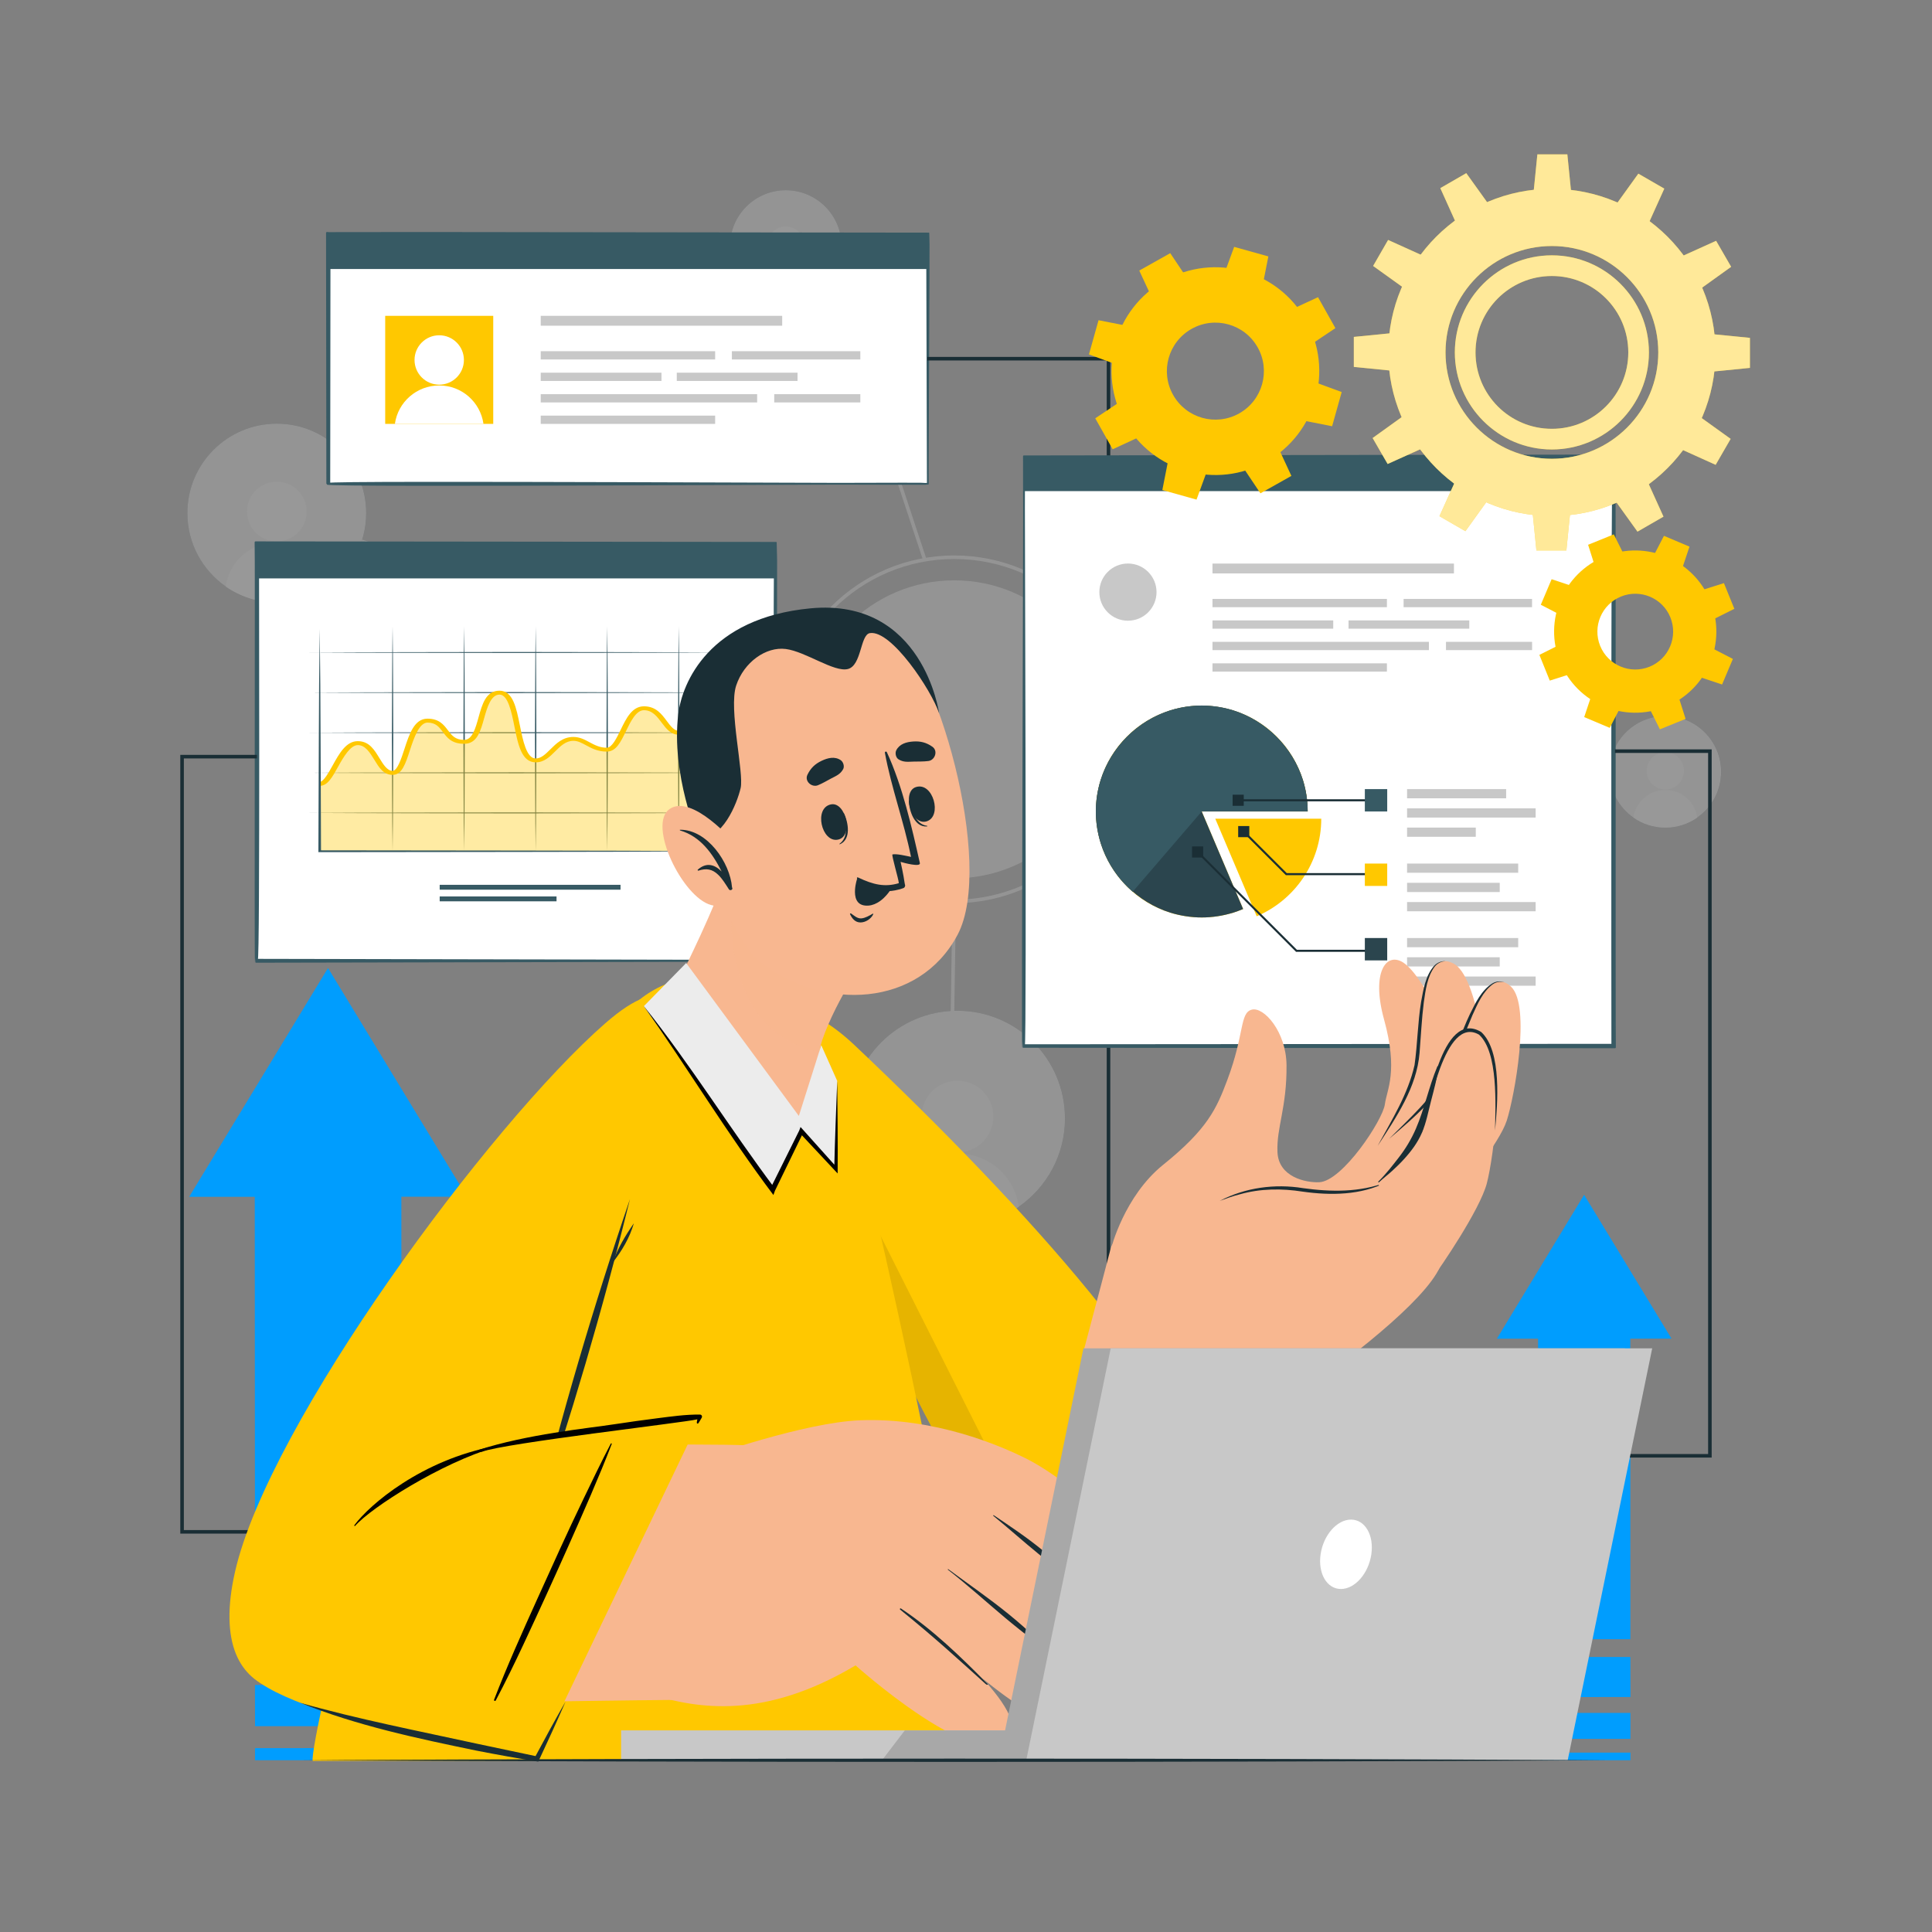 <svg xmlns="http://www.w3.org/2000/svg" viewBox="0 0 500 500"><rect x="0" y="0" width="500" height="500" fill="#808080" stroke="none"/><defs><style>      .st0 {        opacity: .6;      }      .st1 {        mix-blend-mode: multiply;        opacity: .4;      }      .st1, .st2 {        fill: #f8b790;      }      .st3 {        fill: #2b454e;      }      .st4 {        fill: #fff;      }      .st5, .st6 {        fill: #375a64;      }      .st7 {        fill: #1a2e35;      }      .st6 {        stroke: #375a64;        stroke-linecap: round;        stroke-linejoin: round;        stroke-width: .46px;      }      .st8 {        fill: #1a2e35;      }      .st9, .st10 {        fill: #ffc800;      }      .st11 {        fill: #009dfe;      }      .st10 {        opacity: .36;      }      .st12 {        isolation: isolate;      }      .st13 {        stroke: #ececec;      }      .st13, .st14 {        fill: none;        stroke-miterlimit: 10;        stroke-width: .92px;      }      .st15 {        fill: #a8a8a8;      }      .st16 {        fill: #ececec;      }      .st17 {        fill: #c8c8c8;      }      .st18 {        opacity: .1;      }      .st19 {        opacity: .19;      }      .st14 {        stroke: #1a2e35;      }    </style></defs><g class="st12"><g id="Layer_1"><g><g class="st19"><g><circle class="st8" cx="203.37" cy="63.67" r="14.44" transform="translate(11.16 155.71) rotate(-42.97)"></circle><path class="st16" d="M217.8,63.67c0,4.91-2.45,9.25-6.2,11.86-2.34,1.63-5.18,2.58-8.24,2.58s-5.9-.95-8.24-2.58c-3.75-2.62-6.2-6.95-6.2-11.86,0-7.98,6.47-14.44,14.44-14.44s14.44,6.46,14.44,14.44Z"></path><g><path class="st4" d="M208.18,63.43c0,2.66-2.15,4.81-4.81,4.81s-4.81-2.15-4.81-4.81,2.15-4.81,4.81-4.81,4.81,2.15,4.81,4.81Z"></path><path class="st4" d="M211.61,75.53c-2.34,1.63-5.18,2.58-8.24,2.58s-5.9-.95-8.24-2.58c.56-4.04,4.04-7.15,8.25-7.15s7.66,3.11,8.23,7.14Z"></path></g></g><g><circle class="st8" cx="430.99" cy="199.74" r="14.44" transform="translate(-15 363.25) rotate(-45)"></circle><path class="st16" d="M445.42,199.74c0,4.91-2.45,9.25-6.2,11.86-2.34,1.63-5.18,2.58-8.24,2.58s-5.9-.95-8.24-2.58c-3.75-2.62-6.2-6.95-6.2-11.86,0-7.98,6.47-14.44,14.44-14.44s14.44,6.46,14.44,14.44Z"></path><g><path class="st4" d="M435.8,199.5c0,2.66-2.15,4.81-4.81,4.81s-4.81-2.15-4.81-4.81,2.15-4.81,4.81-4.81,4.81,2.15,4.81,4.81Z"></path><path class="st4" d="M439.23,211.59c-2.34,1.63-5.18,2.58-8.24,2.58s-5.9-.95-8.24-2.58c.56-4.04,4.04-7.15,8.25-7.15s7.66,3.11,8.23,7.14Z"></path></g></g><g><circle class="st8" cx="71.64" cy="132.78" r="23.14" transform="translate(-70.96 182.04) rotate(-80.71)"></circle><path class="st16" d="M94.77,132.78c0,7.87-3.92,14.82-9.93,19-3.74,2.61-8.29,4.14-13.21,4.14s-9.45-1.53-13.2-4.13c-6.01-4.19-9.94-11.14-9.94-19.01,0-12.79,10.36-23.14,23.14-23.14s23.14,10.35,23.14,23.14Z"></path><g><path class="st4" d="M79.35,132.39c0,4.26-3.45,7.71-7.71,7.71s-7.71-3.45-7.71-7.71,3.45-7.71,7.71-7.71,7.71,3.45,7.71,7.71Z"></path><path class="st4" d="M84.84,151.78c-3.74,2.61-8.29,4.14-13.21,4.14s-9.45-1.53-13.2-4.13c.9-6.47,6.47-11.45,13.22-11.45s12.27,4.98,13.18,11.44Z"></path></g></g><g><circle class="st8" cx="247.78" cy="289.43" r="27.84" transform="translate(-77.3 488.14) rotate(-80.87)"></circle><path class="st16" d="M275.62,289.43c0,9.47-4.72,17.83-11.95,22.86-4.51,3.15-9.98,4.98-15.9,4.98s-11.37-1.84-15.88-4.97c-7.23-5.05-11.96-13.4-11.96-22.88,0-15.39,12.47-27.84,27.84-27.84s27.84,12.45,27.84,27.84Z"></path><g><path class="st4" d="M257.06,288.97c0,5.12-4.15,9.27-9.27,9.27s-9.27-4.15-9.27-9.27,4.15-9.27,9.27-9.27,9.27,4.15,9.27,9.27Z"></path><path class="st4" d="M263.67,312.29c-4.51,3.15-9.98,4.98-15.9,4.98s-11.37-1.84-15.88-4.97c1.08-7.78,7.78-13.78,15.91-13.78s14.77,6,15.86,13.77Z"></path></g></g><circle class="st16" cx="246.96" cy="188.75" r="38.56"></circle><circle class="st13" cx="246.96" cy="188.75" r="44.54"></circle><line class="st13" x1="246.4" y1="268.39" x2="246.96" y2="233.29"></line><line class="st13" x1="93.58" y1="140.1" x2="204.14" y2="176.46"></line><line class="st13" x1="291.5" y1="192" x2="421.26" y2="199.74"></line><line class="st13" x1="214.33" y1="69.17" x2="239.29" y2="144.73"></line></g><g><g><polygon class="st11" points="84.89 250.52 120.85 309.7 103.87 309.7 103.92 405.73 65.98 405.75 65.93 309.73 48.96 309.73 84.89 250.52"></polygon><polygon class="st11" points="66 452.41 103.93 452.4 103.93 455.54 65.99 455.55 66 452.41"></polygon><polygon class="st11" points="65.98 436.07 103.92 436.05 103.93 446.73 66 446.74 65.98 436.07"></polygon><polygon class="st11" points="65.98 413.05 103.92 413.03 103.93 429.53 65.98 429.54 65.98 413.05"></polygon></g><g><polygon class="st11" points="409.97 309.21 432.59 346.44 421.92 346.45 421.94 424.22 398.08 424.23 398.05 346.45 387.39 346.45 409.97 309.21"></polygon><polygon class="st11" points="398.09 428.82 421.94 428.82 421.96 439.19 398.09 439.2 398.09 428.82"></polygon><rect class="st11" x="398.09" y="443.3" width="23.86" height="6.72"></rect><polygon class="st11" points="398.09 453.58 421.96 453.57 421.96 455.55 398.09 455.55 398.09 453.58"></polygon></g></g><g><g><rect class="st4" x="66.48" y="140.68" width="134.18" height="107.96"></rect><path class="st6" d="M200.66,248.65c-.27,0-134.2.27-134.45.27-.18-.05.06-108.11-.08-108.23,0,0,0-.35,0-.35h.35c.2,0,134.2.14,134.38.14.14.12-.3,108.01-.2,108.17h0ZM200.66,248.65c.05.08-.47-108.84,0-107.76,0,0-134.18.14-134.18.14l.34-.34c-.06-.12.28,109.15-.34,107.69,0,0,134.18.27,134.18.27h0Z"></path></g><rect class="st5" x="66.48" y="140.68" width="134.18" height="9" transform="translate(267.15 290.37) rotate(180)"></rect><g><g><rect class="st5" x="113.79" y="228.99" width="46.8" height="1.26"></rect><rect class="st5" x="113.79" y="232" width="30.24" height="1.26"></rect></g><g><path class="st5" d="M80.04,168.86c17.84-.11,35.69-.08,53.53-.13,17.84.04,35.69.02,53.53.13-17.84.11-35.69.08-53.53.13-17.84-.05-35.69-.02-53.53-.13Z"></path><path class="st5" d="M80.04,179.24c17.84-.11,35.69-.08,53.53-.13,17.84.04,35.69.02,53.53.13-17.84.11-35.69.08-53.53.13-17.84-.05-35.69-.02-53.53-.13Z"></path><path class="st5" d="M80.04,189.62c17.84-.11,35.69-.08,53.53-.13,17.84.04,35.69.02,53.53.13-17.84.11-35.69.08-53.53.13-17.84-.05-35.69-.02-53.53-.13Z"></path><path class="st5" d="M80.04,200c17.84-.11,35.69-.08,53.53-.13,17.84.04,35.69.02,53.53.13-17.84.11-35.69.08-53.53.13-17.84-.05-35.69-.02-53.53-.13Z"></path><path class="st5" d="M80.04,210.38c17.84-.11,35.69-.08,53.53-.13,17.84.04,35.69.02,53.53.13-17.84.11-35.69.08-53.53.13-17.84-.05-35.69-.02-53.53-.13Z"></path><path class="st5" d="M101.6,162.11c.16,9.7.12,19.4.18,29.1-.06,9.7-.02,19.4-.18,29.1-.16-9.7-.12-19.4-.18-29.1.07-9.7.03-19.4.18-29.1Z"></path><path class="st5" d="M120.11,162.11c.16,9.7.12,19.4.18,29.1-.06,9.7-.02,19.4-.18,29.1-.16-9.7-.12-19.4-.18-29.1.07-9.7.03-19.4.18-29.1Z"></path><path class="st5" d="M138.63,162.11c.16,9.7.12,19.4.18,29.1-.06,9.7-.02,19.4-.18,29.1-.16-9.7-.12-19.4-.18-29.1.07-9.7.03-19.4.18-29.1Z"></path><path class="st5" d="M157.14,162.11c.16,9.7.12,19.4.18,29.1-.06,9.7-.03,19.4-.18,29.1-.16-9.7-.12-19.4-.18-29.1.07-9.7.03-19.4.18-29.1Z"></path><path class="st5" d="M175.65,162.11c.16,9.7.12,19.4.18,29.1-.06,9.7-.02,19.4-.18,29.1-.16-9.7-.12-19.4-.18-29.1.07-9.7.03-19.4.18-29.1Z"></path><g><path class="st10" d="M82.74,202.85c3.27,0,5.22-10.54,9.84-10.54s5.12,7.69,9.01,7.69,3.78-13.51,9.01-13.51,4.02,5.48,9.5,5.48,3.41-12.73,9.14-12.73,3.41,17.54,9.38,17.54c3.78,0,5.24-5.57,9.74-5.57,2.98,0,4.74,2.79,8.64,2.79s4.75-10.71,9.63-10.71,5.43,6.34,9.01,6.34,4.87-10.38,11.45-10.38v41.06h-104.36v-17.45Z"></path><path class="st9" d="M82.74,203.36v-1.01c.99,0,2.35-2.46,3.35-4.26,1.71-3.09,3.48-6.28,6.5-6.28s4.34,2.34,5.61,4.4c.99,1.62,2.02,3.29,3.4,3.29,1.22,0,2.28-3.24,3.05-5.61,1.26-3.88,2.57-7.9,5.97-7.9,3.03,0,4.22,1.58,5.27,2.97,1.02,1.35,1.9,2.52,4.23,2.52,2.11,0,2.93-2.97,3.73-5.85.94-3.38,1.91-6.88,5.41-6.88s4.36,4.41,5.3,9.07c.76,3.77,1.7,8.47,4.08,8.47,1.42,0,2.58-1.16,3.81-2.38,1.5-1.49,3.2-3.19,5.93-3.19,1.64,0,2.93.69,4.17,1.36,1.3.7,2.65,1.43,4.48,1.43,1.35,0,2.59-2.55,3.58-4.6,1.46-3.01,2.96-6.12,6.05-6.12s4.58,2.02,5.91,3.81c.97,1.3,1.89,2.53,3.1,2.53,1.03,0,2.2-1.97,3.23-3.71,1.76-2.97,3.95-6.67,8.22-6.67v1.01c-3.29,0-5.19,3.21-6.87,6.04-1.44,2.43-2.57,4.34-4.58,4.34s-3.22-1.5-4.4-3.08c-1.2-1.6-2.44-3.26-4.61-3.26-2.03,0-3.43,2.88-4.66,5.42-1.37,2.84-2.56,5.29-4.96,5.29s-3.95-.87-5.38-1.64c-1.14-.62-2.13-1.15-3.27-1.15-1.97,0-3.37,1.4-4.73,2.75-1.39,1.39-2.83,2.82-5.01,2.82-3.65,0-4.57-4.54-5.53-9.34-.73-3.65-1.65-8.19-3.84-8.19s-3.18,3.22-3.97,6.06c-.95,3.43-1.85,6.67-5.17,6.67s-4.44-1.63-5.53-3.06c-.98-1.3-1.83-2.42-3.97-2.42s-3.51,3.94-4.54,7.11c-1.16,3.58-2.08,6.41-4.48,6.41s-3.52-1.9-4.75-3.91c-1.15-1.86-2.33-3.79-4.26-3.79s-3.74,3.12-5.13,5.63c-1.52,2.74-2.72,4.91-4.72,4.91Z"></path></g><path class="st5" d="M82.74,162.74c.12,9.59.22,19.19.23,28.78l.11,28.78-.34-.24,52.18.06,26.09.05,26.09.13-26.09.13-26.09.05-52.18.06h-.34s0-.24,0-.24l.11-28.78c.01-9.59.11-19.19.23-28.78Z"></path></g></g><polyline class="st14" points="269.91 396.44 47.12 396.44 47.12 195.82 66.48 195.82"></polyline></g><g><g><g><rect class="st4" x="84.95" y="60.61" width="155.16" height="64.58"></rect><path class="st6" d="M240.12,125.2c-.27-.27-155.72.79-155.43,0,0,0-.08-64.58-.08-64.58v-.35s.34,0,.34,0c.08-.05,155.26.19,155.36.15.12.15-.28,64.6-.19,64.78h0ZM240.12,125.2l-.19-64.58c1.32.5-155.31.2-154.97.35,0,0,.34-.35.34-.35l-.07,64.58c-1.73-.7,155.29.21,154.89,0h0Z"></path></g><rect class="st5" x="84.95" y="60.61" width="155.16" height="9" transform="translate(325.07 130.23) rotate(180)"></rect><g><g><rect class="st17" x="139.94" y="81.74" width="62.49" height="2.55"></rect><rect class="st17" x="139.94" y="90.89" width="45.14" height="2.14"></rect><rect class="st17" x="189.41" y="90.89" width="33.24" height="2.14"></rect><rect class="st17" x="139.94" y="96.45" width="31.25" height="2.14"></rect><rect class="st17" x="175.15" y="96.45" width="31.25" height="2.14"></rect><rect class="st17" x="139.94" y="102.01" width="56.01" height="2.14"></rect><rect class="st17" x="200.37" y="102.01" width="22.28" height="2.14"></rect><rect class="st17" x="139.94" y="107.56" width="45.14" height="2.14"></rect></g><g><rect class="st9" x="99.69" y="81.74" width="27.96" height="27.96"></rect><g><path class="st4" d="M120.06,93.16c0,3.53-2.86,6.39-6.39,6.39s-6.39-2.86-6.39-6.39,2.86-6.39,6.39-6.39,6.39,2.86,6.39,6.39Z"></path><path class="st4" d="M125.13,109.68s-.03.02-.04.03h-22.86s-.02,0-.03-.02c.78-5.61,5.61-9.93,11.47-9.93s10.65,4.32,11.45,9.93Z"></path></g></g></g></g><polyline class="st14" points="240 92.83 286.88 92.83 286.88 369.17"></polyline></g><g><g><rect class="st4" x="264.99" y="118.1" width="152.61" height="152.61" transform="translate(682.59 388.81) rotate(180)"></rect><path class="st6" d="M264.99,118.1c.23,0,152.63-.23,152.84-.23.16,0,0,152.76.12,152.84,0,0,0,.34,0,.34h-.34c-.23,0-152.63-.12-152.84-.12-.24-.09.4-152.7.22-152.84h0ZM264.99,118.1c-.06-.07.54,153.57,0,152.39,0,0,152.61-.12,152.61-.12l-.34.34s-.17-153.57.34-152.38c0,0-152.61-.23-152.61-.23h0Z"></path></g><g><circle class="st17" cx="291.91" cy="153.24" r="7.4"></circle><g><rect class="st17" x="313.79" y="145.85" width="62.49" height="2.55"></rect><rect class="st17" x="313.79" y="155" width="45.14" height="2.14"></rect><rect class="st17" x="363.25" y="155" width="33.24" height="2.14"></rect><rect class="st17" x="313.79" y="160.56" width="31.25" height="2.14"></rect><rect class="st17" x="349" y="160.56" width="31.25" height="2.14"></rect><rect class="st17" x="313.79" y="166.11" width="56.01" height="2.14"></rect><rect class="st17" x="374.22" y="166.11" width="22.28" height="2.14"></rect><rect class="st17" x="313.79" y="171.67" width="45.14" height="2.14"></rect></g></g><rect class="st5" x="264.99" y="118.1" width="152.61" height="9" transform="translate(682.59 245.2) rotate(180)"></rect><g><g><path class="st9" d="M341.94,211.88c0,11.32-6.88,21.07-16.71,25.25l-10.72-25.25h27.43Z"></path><path class="st9" d="M311,210l10.72,25.25s-.03.03-.05.03c-.84.34-1.68.66-2.52.92-2.65.81-5.39,1.24-8.14,1.24s-5.57-.45-8.14-1.24c-8.59-2.68-15.37-9.46-18.02-18.05-.79-2.57-1.24-5.31-1.24-8.14s.45-5.57,1.24-8.14c2.65-8.59,9.43-15.37,18.02-18.02,2.57-.79,5.31-1.23,8.14-1.23s5.57.45,8.14,1.23c8.62,2.65,15.37,9.43,18.05,18.02.79,2.57,1.23,5.31,1.23,8.14h-27.43Z"></path><path class="st3" d="M311,210l10.72,25.25s-.03.03-.05.03c-.84.34-1.68.66-2.52.92-2.65.81-5.39,1.24-8.14,1.24s-5.57-.45-8.14-1.24c-8.54-2.71-15.32-9.51-18.02-18.05-.79-2.57-1.24-5.31-1.24-8.14s.45-5.57,1.24-8.14c2.71-8.54,9.48-15.32,18.02-18.02,2.57-.79,5.31-1.23,8.14-1.23s5.57.45,8.14,1.23c8.54,2.71,15.34,9.48,18.05,18.02.79,2.57,1.23,5.31,1.23,8.14h-27.43Z"></path><path class="st5" d="M311.01,210l-17.87,20.79c-6.05-5.2-9.54-12.8-9.54-20.79,0-15.04,12.37-27.41,27.41-27.41s27.41,12.37,27.41,27.41h-27.41Z"></path></g><g><polygon class="st8" points="356.12 246.33 335.41 246.33 309.76 220.68 310.13 220.31 335.63 245.8 356.12 245.8 356.12 246.33"></polygon><rect class="st8" x="308.5" y="219.05" width="2.88" height="2.88"></rect></g><g><polygon class="st8" points="356.12 226.49 332.78 226.49 321.7 215.41 322.07 215.03 333 225.96 356.12 225.96 356.12 226.49"></polygon><rect class="st8" x="320.44" y="213.78" width="2.88" height="2.88"></rect></g><g><rect class="st8" x="320.82" y="206.85" width="35.29" height=".53"></rect><rect class="st8" x="319" y="205.67" width="2.88" height="2.88"></rect></g><g><rect class="st17" x="364.15" y="204.22" width="25.64" height="2.38"></rect><rect class="st17" x="364.15" y="209.2" width="33.27" height="2.38"></rect><rect class="st17" x="364.15" y="214.18" width="17.78" height="2.38"></rect><rect class="st5" x="353.22" y="204.22" width="5.79" height="5.79"></rect></g><g><rect class="st17" x="364.15" y="223.49" width="28.76" height="2.38"></rect><rect class="st17" x="364.15" y="228.47" width="23.98" height="2.39"></rect><rect class="st17" x="364.15" y="233.45" width="33.27" height="2.39"></rect><rect class="st9" x="353.22" y="223.49" width="5.79" height="5.79"></rect></g><g><rect class="st17" x="364.15" y="242.76" width="28.76" height="2.38"></rect><rect class="st17" x="364.15" y="247.74" width="23.98" height="2.38"></rect><rect class="st17" x="364.15" y="252.72" width="33.27" height="2.38"></rect><rect class="st3" x="353.22" y="242.76" width="5.79" height="5.79"></rect></g></g><polyline class="st14" points="417.95 194.4 442.52 194.4 442.52 376.76 391.15 376.76"></polyline></g><g><g><path class="st9" d="M221,270.34c45.58,43.08,87.43,90.15,89.59,113.95,2.99,32.96-12.92,42.58-22.14,42.56-25.11-.06-70.31-101.37-84.04-139.75-13.33-37.27,6.58-26.22,16.59-16.76Z"></path><path class="st18" d="M280.29,423.92c-25.74-16.93-63.54-102.32-75.88-136.82-4.09-11.44-5.06-18.34-4.12-22.11l80,158.93Z"></path></g><path class="st9" d="M80.94,455.73h173.27c2.44-2.58-28.87-156.9-39.24-186.2-6.69-18.9-37.41-23.33-51.57-8.9-55.12,56.14-83.92,193.32-82.46,195.1Z"></path><g><g><path class="st2" d="M275.88,419.64c-12.66-12.02-2.16-43.91,11.62-96.73,2.42-9.27,65.92-8.81,66.11,1.43.24,12.9-13.93,55-21.32,68.98-14.57,27.56-41.62,40.36-56.41,26.32Z"></path><g><path class="st2" d="M336.86,360.35c14.76-10.3,34.62-26.09,36.37-34.14,1.83-8.44,7.07-38.38,6.04-45.73-1.03-7.35-10.52-27.75-16.09-31.36-4.46-2.89-8.33,2.57-5,14.67,3.73,13.53.76,18.04.22,22.01-.56,4.12-10.98,19.91-16.99,20.16-3.54.15-10.5-1.36-10.8-7.75-.3-6.39,2.45-11.54,2.34-22.59-.09-8.6-5.88-15.16-9.01-14.32-3.13.84-1.83,6.25-6.3,18.16-2.79,7.43-5.09,12.7-16.61,21.98-10.09,8.12-13.46,21.61-13.46,21.61l49.3,37.3Z"></path><g><path class="st2" d="M377.79,307.39c.65-4.7,6.78-18.06,6.98-24.41.2-6.35-2.21-30.37-8.67-33.66-8.12-4.13-9.43,14.71-9.26,22.95.17,8.23-7.85,21.32-7.85,21.32l10.78,7.54,8.02,6.26Z"></path><path class="st8" d="M356.59,296.45c3.64-6.66,7.81-13.33,9.49-20.8.77-5.43.81-10.93,1.7-16.38.6-3.21,1.13-6.75,3.36-9.3.76-.83,1.9-1.32,3-1.21-1.11,0-2.14.55-2.82,1.38-1.98,2.63-2.37,6.06-2.84,9.24-.55,4.34-.74,8.73-1.1,13.13-.73,8.92-6.04,16.66-10.79,23.96h0Z"></path></g><g><path class="st2" d="M376.54,311.34c1.92-4.31,11.44-15.31,13.4-21.31,1.96-6.01,6.34-29.67,1.13-34.67-6.55-6.29-13.03,11.34-15.15,19.26-2.12,7.92-13.36,18.11-13.36,18.11l8.12,10.32,5.86,8.3Z"></path><path class="st8" d="M359.48,294.75c5.31-5.32,11.14-10.52,14.79-17.17,2.23-4.96,3.79-10.18,6.14-15.13,1.46-2.89,2.94-6.11,5.77-7.92.95-.59,2.18-.72,3.19-.3-1.05-.32-2.19-.1-3.06.51-2.61,1.95-3.93,5.11-5.25,8.01-1.72,3.98-3.12,8.1-4.68,12.19-3.15,8.3-10.35,14.19-16.9,19.81h0Z"></path></g><path class="st8" d="M358.79,305.96c-6.55,3.39-14.51,3.45-21.68,2.43-5.39-.85-10.93-.8-16.21.69-1.78.43-3.49,1.08-5.22,1.7,6.56-3.44,14.26-4.48,21.55-3.29,7.14,1,14.76,1.13,21.56-1.54h0Z"></path><g><path class="st2" d="M370.24,331.43c2.78-3.67,12.71-18.35,14.52-25.07,1.81-6.72,5.27-33.07-.81-38.43-7.64-6.74-13.78,13.01-15.66,21.85-1.88,8.84-11.76,16.54-11.76,16.54l10.29,13.88,3.42,11.23Z"></path><path class="st8" d="M372.35,276.15c-.46,2.95-1.25,5.91-2,8.79-.71,2.73-1.24,5.63-2.36,8.22-1.12,2.6-2.82,4.85-4.72,6.92-.93,1.02-1.92,1.97-2.94,2.91-1.11,1.02-2.34,1.94-3.43,2.97-.12.11-.3-.06-.19-.17,1.94-1.91,3.69-4.16,5.35-6.31,1.74-2.24,3.23-4.74,4.36-7.35,2.26-5.22,3.36-10.88,5.56-16.12.09-.21.4-.07.37.14Z"></path><path class="st8" d="M367.99,293.17c1.24-6.19,5.06-32.24,15.33-26.1,5.43,4.94,4.26,18.69,3.59,25.51.12-6.5.87-20.26-4.13-24.81-8.94-5.16-13.03,19.88-14.79,25.4h0Z"></path></g></g></g><g><path class="st9" d="M350.99,350.85l-74.53.99s-17.94,60,2.95,70.87c20.89,10.87,41-5.68,52.88-29.4,11.88-23.72,18.7-42.47,18.7-42.47Z"></path><path class="st8" d="M279.28,369.4c10.48-.72,38.98-1.77,57.58.17.11.01.12.48.01.48-15.7.92-47.07.31-57.58.04-.2,0-.21-.68-.01-.69Z"></path></g></g><g><path class="st9" d="M141.1,385.23c1.36-6.06,24.17-81.3,30.52-105.03,5.7-21.3,1.19-29.5-15.04-15.32-29.88,26.12-87.04,103.51-95.76,141.91-8.4,37,21.78,37.62,45.02,19.06,19.03-15.2,35.25-40.63,35.25-40.63Z"></path><g><g><path d="M138.2,394.95s21.62-73.63,24.83-84.61"></path><path class="st8" d="M138.2,394.95c7.06-28.55,15.34-56.77,24.83-84.61-7.05,28.55-15.35,56.77-24.83,84.61h0Z"></path></g><g><path d="M158.52,326.8s4.57-8.01,5.51-10.19"></path><path class="st8" d="M158.52,326.8c1.34-3.68,3.28-6.99,5.51-10.19-1.08,3.74-3.09,7.15-5.51,10.19h0Z"></path></g></g></g><g><g><path class="st2" d="M71.96,431.52c12.22,11.6,38.49,8.92,105.28,8.39,9.24-.07,26.27-65.43,16.39-65.86-12.44-.54-60.81.06-64.34.55-29.79,4.14-65.61,49.06-57.33,56.92Z"></path><g><path class="st2" d="M183.42,376.91s24.69-8.75,39.08-9.34c19.28-.78,36.24,6.48,43.16,9.95,14.46,7.25,44.4,34.76,37.98,44.77-5.81,9.06-35-20.61-35-20.61,0,0,34.75,25.34,25.75,34.96-9,9.62-40.92-26.75-40.92-26.75,0,0,35.12,26.84,24.27,35.29-8.2,6.39-38.97-24.93-38.97-24.93,0,0,30.03,23.28,21.87,30.21-9.01,7.66-39.22-19.46-39.22-19.46-23.69,14.13-40.75,11.17-52.63,7.62-2.88-.86,14.63-61.7,14.63-61.7Z"></path><g><path class="st8" d="M257.19,392.14c4.19,2.83,8.45,5.66,12.37,8.86,3.92,3.19,7.74,6.52,11.35,10.07,8.85,8.69,13.04,15.52,12.73,15.12-7.2-9.31-21.07-20.95-24.99-24.14-3.92-3.19-7.67-6.57-11.59-9.76-.1-.08.03-.21.13-.14Z"></path><path class="st8" d="M245.41,406.1c5.19,3.84,10.49,7.47,15.52,11.55,5,4.05,9.39,8.34,14.1,12.73.36.34.06.42-.32.1-4.88-4.2-9.71-7.7-14.64-11.84-4.91-4.12-9.7-8.47-14.76-12.41-.08-.06.02-.17.1-.12Z"></path><path class="st8" d="M233.14,416.26c8.24,5.47,15.46,12.45,22.37,19.47.34.35-.06.41-.43.08-7.32-6.61-13.01-11.85-22.14-19.26-.14-.12.02-.4.19-.29Z"></path></g></g></g><g><path class="st9" d="M181.29,366.91l-42.36,88.29s-66.54-10.04-75.38-23.16c-6.32-9.37,31.67-52.07,64.52-57.72l53.23-7.41Z"></path><path d="M91.71,394.72c3.9-5.3,17.44-16.92,36.37-20.46.17-.03.25.23.09.27-13.85,4-32.08,15.6-36.27,20.37-.11.13-.29-.05-.19-.19Z"></path><path d="M127.86,439.9c3.41-8.83,7.29-17.46,11.19-26.09,3.9-8.63,7.79-17.27,11.91-25.81,2.33-4.82,4.63-9.66,7.12-14.4.07-.12.29-.05.24.09-3.4,8.81-7.25,17.48-11.09,26.12-3.85,8.66-7.79,17.28-11.81,25.87-2.27,4.85-4.63,9.66-7.12,14.4-.12.23-.54.09-.44-.17Z"></path><path d="M181.13,366.09c-3.69-.04-7.34.49-11,.95-3.66.46-7.31.98-10.95,1.53-7.25,1.1-22.74,2.6-35.46,6.71-.14.05.8.5.94.45,5.96-2.27,52.17-7.52,55.82-8.41-.07.28-.13.55-.15.85-.02.2.23.37.38.18.35-.44.55-.92.86-1.39.26-.38.04-.87-.44-.87Z"></path><path class="st8" d="M146.4,440.28c-2.27,5.25-4.67,10.45-7.09,15.63-5.36-.85-10.69-1.81-16.01-2.85-15.3-3.16-31.1-6.51-45.6-12.38,14.56,4.17,31.08,7.39,45.96,10.64,0,0,15.39,3.25,15.39,3.25,0,0-.69.35-.69.35,2.62-4.91,5.28-9.8,8.05-14.63h0Z"></path></g></g><g><g><path class="st2" d="M203,290.12c-8.83-.58-27.92-15.98-30.17-29.55-.15-.93,3.93-8.75,8.43-18.48,2.71-5.92,5.59-12.57,7.77-18.83.44-1.29,35.92,23.25,35.92,23.25,0,0-8.44,11.77-12.19,22.71-.3.92-.51,1.8-.63,2.66-.03.12-.04.28-.09.45-.91,5.16.41,18.41-9.04,17.79Z"></path><path class="st1" d="M212.15,271.89c-.04.13-.06.29-.11.44-1.28-.26-2.64-.66-4.09-1.19-22.93-8.58-18.92-39.64-17.53-47.38,6.63,3.44,34.54,22.76,34.54,22.76,0,0-8.45,11.78-12.2,22.72-.29.92-.5,1.79-.61,2.66Z"></path></g><g><polygon class="st16" points="212.54 270.49 206.74 288.8 177.58 249.23 166.63 260.39 199.95 307.91 207.38 292.8 216.34 302.58 216.67 279.74 212.54 270.49"></polygon><path d="M166.63,260.39c11.58,16.37,21.48,32.86,33.53,48.88l.41-1.14,7.36-15.13-.98.19,9.06,9.68.77.82c.06-7.99-.04-15.97-.11-23.96-.28,7.61-.6,15.22-.77,22.83l.78-.3-8.85-9.87-.65-.72-.34.91-7.5,15.09,1.14-.17c-11.77-15.72-21.62-31.75-33.85-47.12h0Z"></path></g><g><path class="st2" d="M178.19,184.49c-3.26,14.87,7.8,56.19,18.88,64.71,16.06,12.35,40.68,11.66,50.74-7.26,9.76-18.34-5.6-71.94-17.82-79.5-18-11.14-46.98.08-51.79,22.05Z"></path><g><g><path class="st8" d="M218.35,210.39c-.05-.1-.18.19-.15.3.85,2.75,1.35,6.05-.91,7.66-.07.05-.02.19.07.15,2.95-1.27,2.24-5.64.99-8.12Z"></path><path class="st8" d="M215.08,208.17c-4.56.88-2.47,9.94,1.76,9.13,4.16-.8,2.06-9.86-1.76-9.13Z"></path></g><g><path class="st8" d="M235.22,207.2c0-.11.25.08.27.2.56,2.83,1.68,5.97,4.43,6.32.09.01.11.15.01.16-3.2.28-4.64-3.91-4.72-6.68Z"></path><path class="st8" d="M237.05,203.69c4.44-1.39,6.88,7.59,2.77,8.87-4.04,1.27-6.49-7.71-2.77-8.87Z"></path></g><path class="st8" d="M211.68,203.22c1.21-.49,2.25-1.13,3.4-1.74,1.3-.68,2.4-1.09,3.13-2.43.39-.72.03-1.87-.63-2.32-1.55-1.04-3.34-.6-4.94.16-1.73.82-2.85,1.9-3.68,3.62-.8,1.67,1.12,3.35,2.72,2.71Z"></path><path class="st8" d="M240.27,196.95c-1.29.17-2.52.11-3.82.15-1.47.04-2.63.23-3.92-.59-.69-.44-.94-1.61-.58-2.33.84-1.66,2.62-2.16,4.38-2.28,1.91-.13,3.42.26,4.98,1.36,1.51,1.07.66,3.47-1.04,3.69Z"></path><path class="st8" d="M220.25,236.4c.79.55,1.62,1.36,2.66,1.28,1-.08,2.09-.71,2.94-1.21.08-.05.19.03.15.13-.56,1.21-2,2.15-3.36,2.13-1.32-.02-2.14-1.02-2.65-2.15-.07-.16.14-.25.25-.17Z"></path><path class="st8" d="M221.85,227.39c1.99,2.21,4.55,3.18,7.16,3.25,1.17.04,2.36-.11,3.51-.41.23-.04.45-.11.65-.18.2-.06.39-.11.61-.2.32-.1.46-.41.47-.73v-.02c-.02-.1-.04-.19-.08-.29v-.02s-.05-.25-.05-.25c-.3-2.2-1.05-5.49-1.05-5.49.87.27,5.24,1.44,4.99.31-2.11-9.38-4.46-19.8-8.54-28.69-.12-.3-.59-.15-.51.16,1.67,9.09,4.93,17.83,6.76,26.93-1.38-.28-3.65-.85-4.8-.64-.3.14,1.57,6.34,1.63,7.34,0,0,0,.04,0,.11-3.6,1.07-6.56.41-10.53-1.48-.24-.13-.43.1-.22.3Z"></path><path class="st8" d="M231.05,229.34s-1.51,2.94-4.02,4.31c-.92.51-1.95.82-3.11.71-2.37-.23-2.76-2.3-2.64-4.15.1-1.52.57-2.89.57-2.89,0,0,3.82,2.56,9.19,2.02Z"></path></g><path class="st8" d="M180.7,216.89c6.22.7,10.04-8.95,10.97-12.91.93-3.96-3.15-20.52-1.15-26.56,2-6.04,7.7-10.12,12.84-9.46,5.14.66,12.51,6.09,16.08,5.18,3.57-.91,3.17-8.89,5.69-9.29,5.55-.89,15.92,14.78,17.9,20.7,0,0-4.09-29.88-33.29-27.11-26.23,2.49-33.2,19.18-34.2,27.35-1.92,15.65,5.16,32.1,5.16,32.1Z"></path><g><path class="st2" d="M189.92,217.95s-10.83-12.58-16.63-8.58c-5.8,4,3.3,22.9,10.78,24.86,7.48,1.96,9.43-4.94,9.43-4.94l-3.58-11.34Z"></path><path class="st8" d="M176.03,214.72c-.12,0-.12.17-.02.2,5.26,1.54,8.4,5.96,10.75,10.63-1.69-1.72-3.84-2.54-6.17-.49-.12.11.03.3.16.26,2.03-.65,3.56-.44,5.12,1.07,1.11,1.07,1.94,2.49,2.78,3.78.28.43,1.08.1.85-.4-.02-.04-.04-.08-.05-.11-.52-6.46-6.45-14.98-13.43-14.92Z"></path></g></g></g></g><g><g><path class="st9" d="M431.08,182.91c10.75-4.36,15.92-16.59,11.57-27.34-4.35-10.74-16.59-15.92-27.34-11.57-10.74,4.35-15.92,16.6-11.57,27.34,4.36,10.75,16.6,15.92,27.34,11.57ZM419.52,154.38c5.02-2.03,10.74.38,12.77,5.4,2.03,5.02-.39,10.74-5.4,12.77-5.02,2.03-10.74-.39-12.77-5.4-2.03-5.02.39-10.73,5.41-12.77Z"></path><polygon class="st9" points="427.02 183.62 434.5 180.59 436.23 186.05 429.58 188.75 427.02 183.62"></polygon><polygon class="st9" points="440.23 175.33 443.38 167.9 448.47 170.53 445.67 177.15 440.23 175.33"></polygon><polygon class="st9" points="443.72 160.12 440.68 152.64 446.15 150.91 448.85 157.56 443.72 160.12"></polygon><polygon class="st9" points="435.42 146.9 427.99 143.76 430.63 138.67 437.24 141.47 435.42 146.9"></polygon><polygon class="st9" points="420.21 143.42 412.73 146.45 411 140.99 417.65 138.29 420.21 143.42"></polygon><polygon class="st9" points="407 151.71 403.85 159.15 398.76 156.51 401.56 149.9 407 151.71"></polygon><polygon class="st9" points="403.51 166.92 406.55 174.4 401.08 176.14 398.39 169.48 403.51 166.92"></polygon><polygon class="st9" points="411.81 180.14 419.24 183.29 416.6 188.37 409.99 185.58 411.81 180.14"></polygon></g><g><g><path class="st9" d="M401.62,116.32c13.86,0,25.12-11.27,25.12-25.12s-11.27-25.12-25.12-25.12-25.11,11.27-25.11,25.12,11.27,25.12,25.11,25.12ZM401.62,71.43c10.94,0,19.78,8.85,19.78,19.77s-8.85,19.78-19.78,19.78-19.76-8.85-19.76-19.78,8.85-19.77,19.76-19.77ZM401.62,116.32c13.86,0,25.12-11.27,25.12-25.12s-11.27-25.12-25.12-25.12-25.11,11.27-25.11,25.12,11.27,25.12,25.11,25.12ZM401.62,71.43c10.94,0,19.78,8.85,19.78,19.77s-8.85,19.78-19.78,19.78-19.76-8.85-19.76-19.78,8.85-19.77,19.76-19.77ZM401.62,133.55c23.39,0,42.35-18.96,42.35-42.35s-18.96-42.34-42.35-42.34-42.33,18.96-42.33,42.34,18.96,42.35,42.33,42.35ZM401.62,63.67c15.18,0,27.54,12.35,27.54,27.53s-12.36,27.53-27.54,27.53-27.52-12.36-27.52-27.53,12.35-27.53,27.52-27.53ZM401.62,116.32c13.86,0,25.12-11.27,25.12-25.12s-11.27-25.12-25.12-25.12-25.11,11.27-25.11,25.12,11.27,25.12,25.11,25.12ZM401.62,71.43c10.94,0,19.78,8.85,19.78,19.77s-8.85,19.78-19.78,19.78-19.76-8.85-19.76-19.78,8.85-19.77,19.76-19.77Z"></path><g><polygon class="st9" points="396.65 132.78 406.35 132.78 405.38 142.46 397.62 142.46 396.65 132.78"></polygon><polygon class="st9" points="418.11 129.7 426.5 124.85 430.51 133.71 423.78 137.59 418.11 129.7"></polygon><polygon class="st9" points="435.15 116.3 439.99 107.9 447.89 113.58 444.01 120.3 435.15 116.3"></polygon><polygon class="st9" points="443.2 96.17 443.2 86.48 452.88 87.44 452.88 95.21 443.2 96.17"></polygon><polygon class="st9" points="440.12 74.72 435.27 66.32 444.13 62.32 448.02 69.05 440.12 74.72"></polygon><polygon class="st9" points="426.72 57.68 418.32 52.83 424 44.94 430.72 48.82 426.72 57.68"></polygon><polygon class="st9" points="406.6 49.62 396.9 49.62 397.87 39.95 405.63 39.95 406.6 49.62"></polygon><polygon class="st9" points="385.14 52.71 376.75 57.56 372.75 48.69 379.47 44.81 385.14 52.71"></polygon><polygon class="st9" points="368.11 66.11 363.26 74.5 355.36 68.83 359.24 62.1 368.11 66.11"></polygon><polygon class="st9" points="360.05 86.23 360.05 95.92 350.37 94.96 350.37 87.19 360.05 86.23"></polygon><polygon class="st9" points="363.13 107.68 367.98 116.08 359.12 120.08 355.23 113.36 363.13 107.68"></polygon><polygon class="st9" points="376.53 124.72 384.93 129.57 379.25 137.47 372.53 133.59 376.53 124.72"></polygon></g></g><g class="st0"><g><path class="st4" d="M401.62,116.32c13.86,0,25.12-11.27,25.12-25.12s-11.27-25.12-25.12-25.12-25.11,11.27-25.11,25.12,11.27,25.12,25.11,25.12ZM401.62,71.43c10.94,0,19.78,8.85,19.78,19.77s-8.85,19.78-19.78,19.78-19.76-8.85-19.76-19.78,8.85-19.77,19.76-19.77ZM401.62,116.32c13.86,0,25.12-11.27,25.12-25.12s-11.27-25.12-25.12-25.12-25.11,11.27-25.11,25.12,11.27,25.12,25.11,25.12ZM401.62,71.43c10.94,0,19.78,8.85,19.78,19.77s-8.85,19.78-19.78,19.78-19.76-8.85-19.76-19.78,8.85-19.77,19.76-19.77ZM401.62,133.55c23.39,0,42.35-18.96,42.35-42.35s-18.96-42.34-42.35-42.34-42.33,18.96-42.33,42.34,18.96,42.35,42.33,42.35ZM401.62,63.67c15.18,0,27.54,12.35,27.54,27.53s-12.36,27.53-27.54,27.53-27.52-12.36-27.52-27.53,12.35-27.53,27.52-27.53ZM401.62,116.32c13.86,0,25.12-11.27,25.12-25.12s-11.27-25.12-25.12-25.12-25.11,11.27-25.11,25.12,11.27,25.12,25.11,25.12ZM401.62,71.43c10.94,0,19.78,8.85,19.78,19.77s-8.85,19.78-19.78,19.78-19.76-8.85-19.76-19.78,8.85-19.77,19.76-19.77Z"></path><g><polygon class="st4" points="396.65 132.78 406.35 132.78 405.38 142.46 397.62 142.46 396.65 132.78"></polygon><polygon class="st4" points="418.11 129.7 426.5 124.85 430.51 133.71 423.78 137.59 418.11 129.7"></polygon><polygon class="st4" points="435.15 116.3 439.99 107.9 447.89 113.58 444.01 120.3 435.15 116.3"></polygon><polygon class="st4" points="443.2 96.17 443.2 86.48 452.88 87.44 452.88 95.21 443.2 96.17"></polygon><polygon class="st4" points="440.12 74.72 435.27 66.32 444.13 62.32 448.02 69.05 440.12 74.72"></polygon><polygon class="st4" points="426.72 57.68 418.32 52.83 424 44.94 430.72 48.82 426.72 57.68"></polygon><polygon class="st4" points="406.6 49.62 396.9 49.62 397.87 39.95 405.63 39.95 406.6 49.62"></polygon><polygon class="st4" points="385.14 52.71 376.75 57.56 372.75 48.69 379.47 44.81 385.14 52.71"></polygon><polygon class="st4" points="368.11 66.11 363.26 74.5 355.36 68.83 359.24 62.1 368.11 66.11"></polygon><polygon class="st4" points="360.05 86.23 360.05 95.92 350.37 94.96 350.37 87.19 360.05 86.23"></polygon><polygon class="st4" points="363.13 107.68 367.98 116.08 359.12 120.08 355.23 113.36 363.13 107.68"></polygon><polygon class="st4" points="376.53 124.72 384.93 129.57 379.25 137.47 372.53 133.59 376.53 124.72"></polygon></g></g></g></g><g><path class="st9" d="M291.11,109.23c7.28,12.94,23.67,17.53,36.61,10.25,12.94-7.28,17.53-23.67,10.25-36.61-7.28-12.94-23.67-17.53-36.6-10.25-12.94,7.28-17.53,23.67-10.25,36.6ZM325.48,89.89c3.4,6.05,1.26,13.7-4.78,17.1-6.05,3.4-13.7,1.26-17.1-4.79-3.4-6.04-1.26-13.69,4.79-17.09,6.04-3.4,13.69-1.26,17.09,4.79Z"></path><polygon class="st9" points="289.55 104.18 294.62 113.19 287.96 116.27 283.45 108.26 289.55 104.18"></polygon><polygon class="st9" points="302.23 119.62 312.18 122.4 309.66 129.3 300.81 126.82 302.23 119.62"></polygon><polygon class="st9" points="322.11 121.57 331.12 116.5 334.21 123.16 326.2 127.67 322.11 121.57"></polygon><polygon class="st9" points="337.55 108.89 340.34 98.93 347.23 101.46 344.75 110.31 337.55 108.89"></polygon><polygon class="st9" points="339.51 89 334.44 79.99 341.1 76.91 345.6 84.92 339.51 89"></polygon><polygon class="st9" points="326.83 73.56 316.87 70.78 319.4 63.89 328.25 66.36 326.83 73.56"></polygon><polygon class="st9" points="306.94 71.61 297.93 76.68 294.84 70.02 302.86 65.52 306.94 71.61"></polygon><polygon class="st9" points="291.5 84.29 288.71 94.25 281.82 91.72 284.3 82.87 291.5 84.29"></polygon></g></g><g><g><rect class="st17" x="160.74" y="447.82" width="161.67" height="7.73"></rect><polygon class="st15" points="322.42 447.82 322.42 455.55 228.26 455.55 234.17 447.82 322.42 447.82"></polygon></g><g><polygon class="st15" points="258.53 455.55 398.66 455.55 420.52 348.95 280.39 348.95 258.53 455.55"></polygon><polygon class="st17" points="265.59 455.55 405.72 455.55 427.59 348.95 287.45 348.95 265.59 455.55"></polygon><path class="st4" d="M354.9,402.25c-.72,4.96-4.24,8.98-7.87,8.98s-5.98-4.02-5.26-8.98c.72-4.96,4.24-8.98,7.87-8.98,3.63,0,5.98,4.02,5.26,8.98Z"></path></g></g><path class="st7" d="M77.85,455.55c108.34-.56,229.87-.57,338.21,0-108.34.57-229.87.56-338.21,0h0Z"></path></g></g></g></svg>